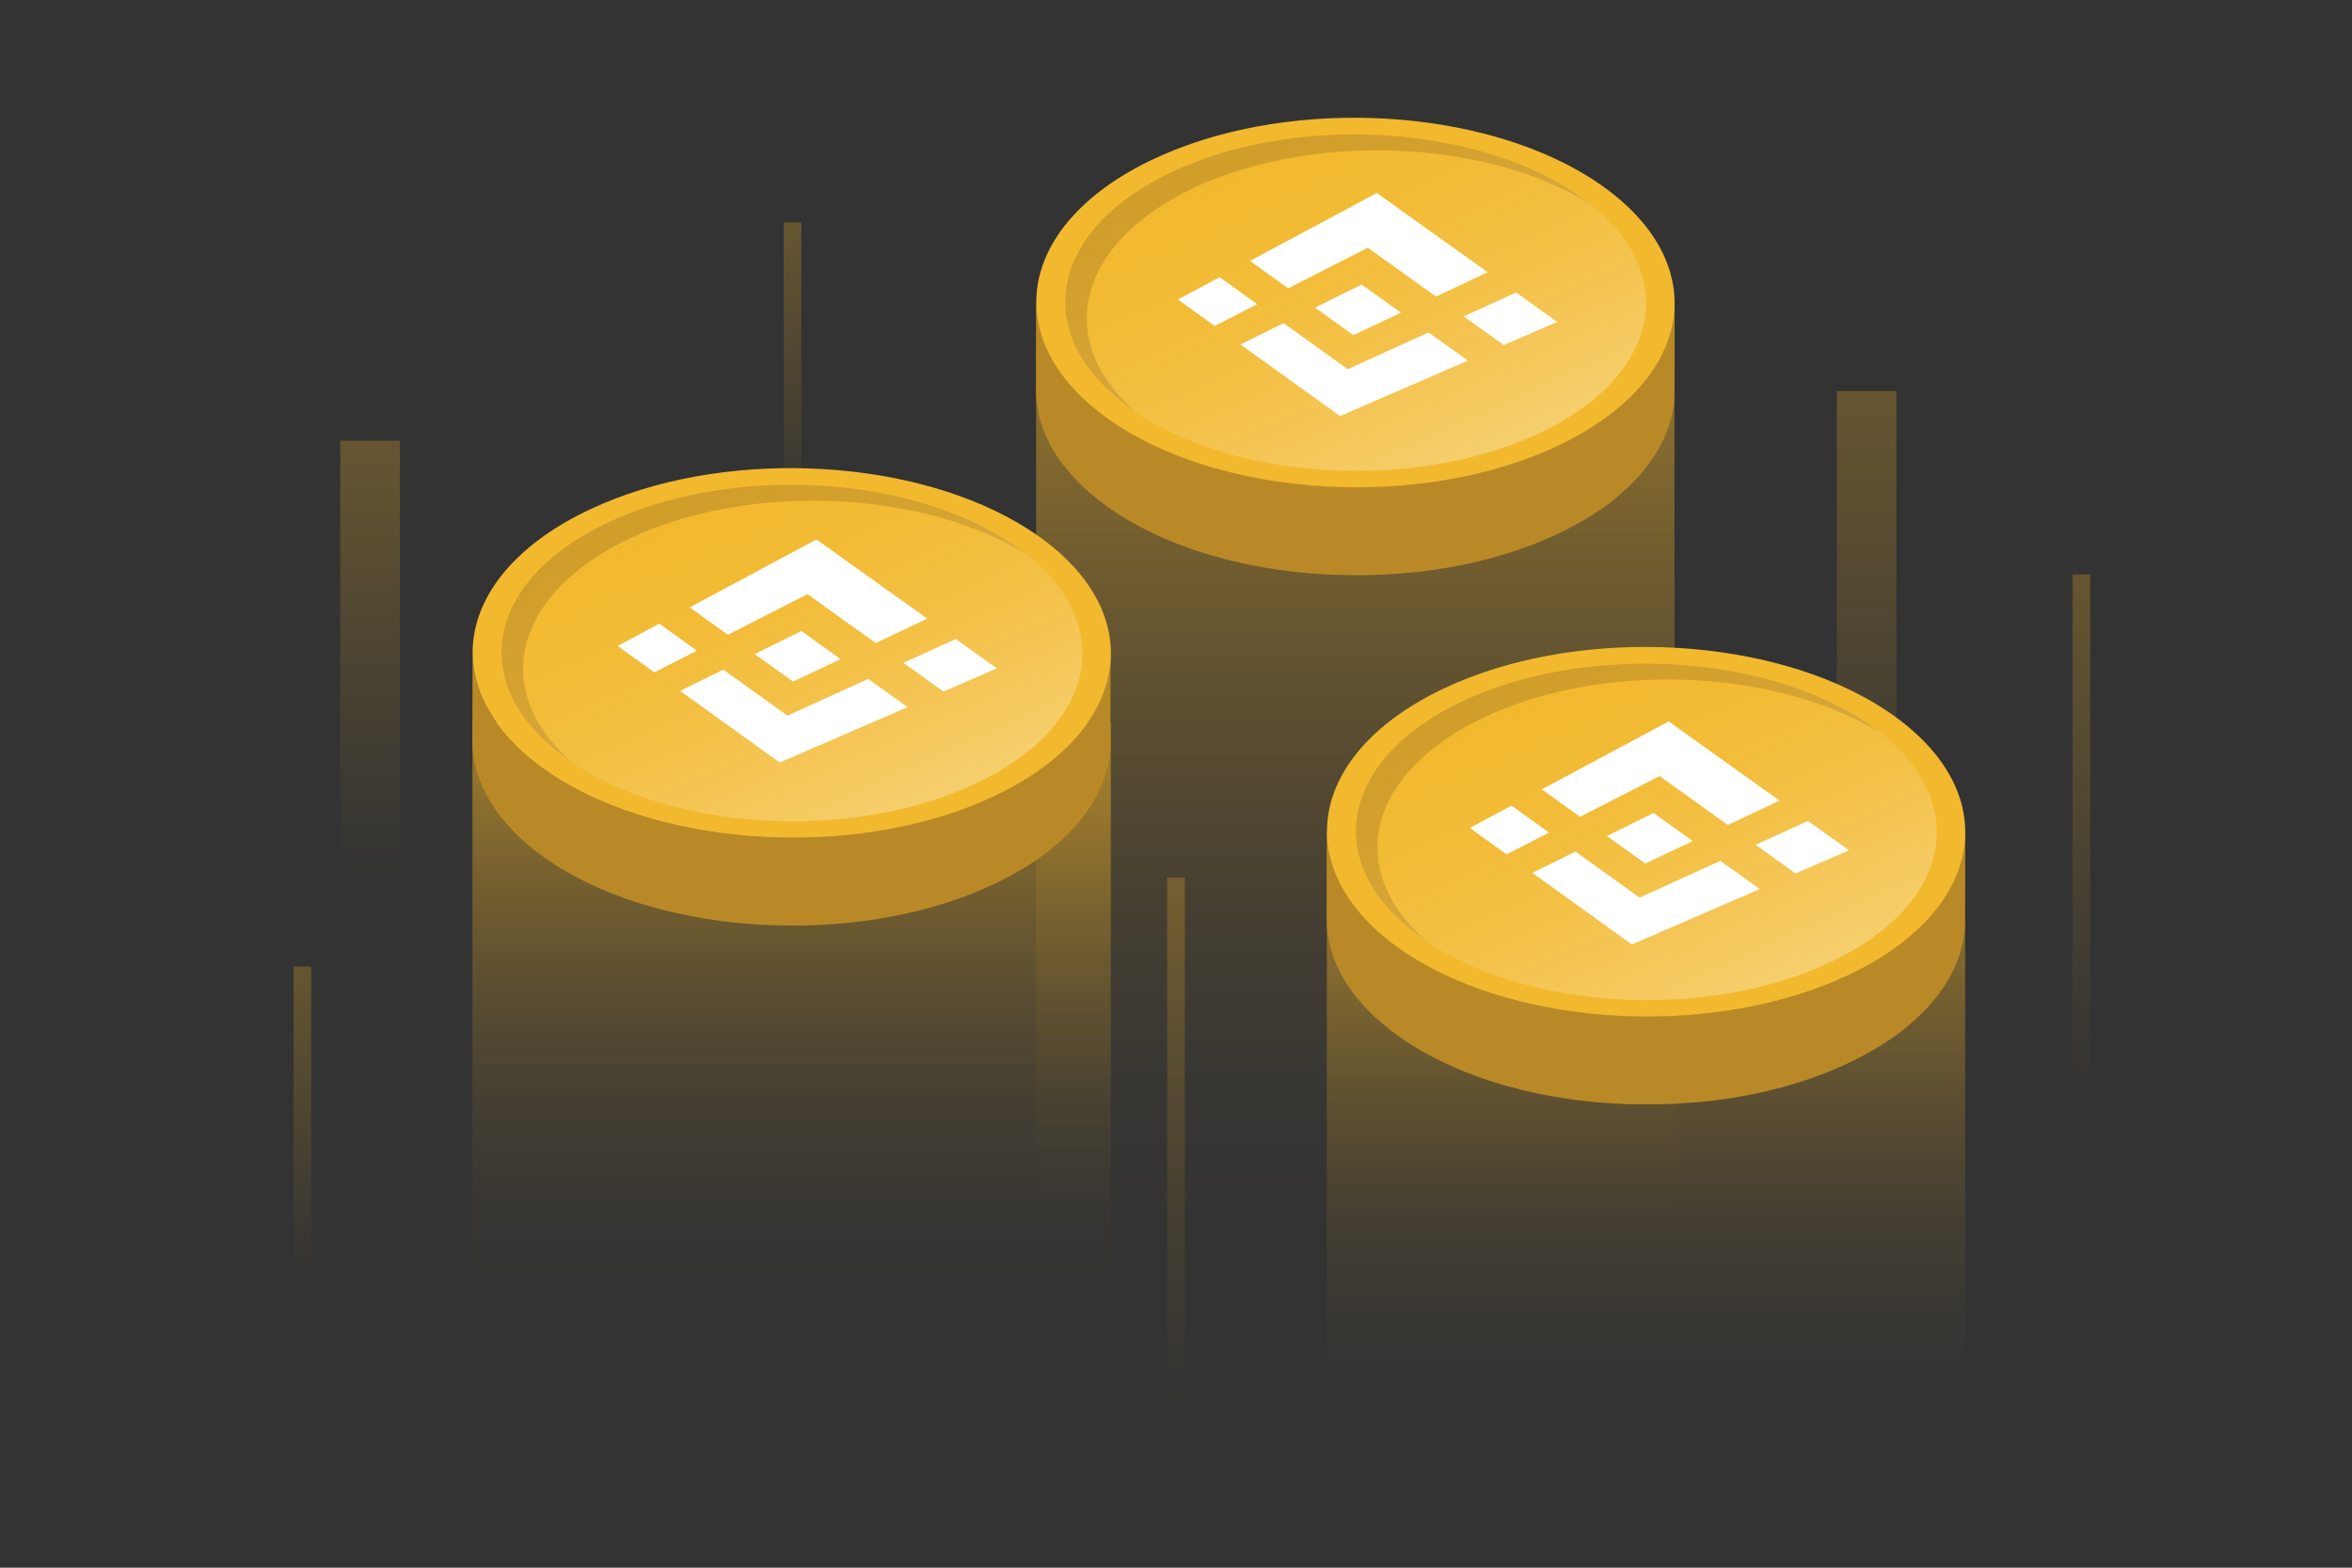 <svg xmlns="http://www.w3.org/2000/svg" xmlns:xlink="http://www.w3.org/1999/xlink" viewBox="0 0 1200 800"><rect x="0" y="0" width="1200" height="800" fill="#333333" stroke="none"/><defs><style>.cls-1{opacity:0.6;}.cls-2,.cls-3,.cls-4,.cls-5,.cls-6,.cls-7{opacity:0.7;}.cls-2{fill:url(#linear-gradient);}.cls-3{fill:url(#linear-gradient-2);}.cls-4{fill:url(#linear-gradient-3);}.cls-5{fill:url(#linear-gradient-4);}.cls-6{fill:url(#linear-gradient-5);}.cls-7{fill:url(#linear-gradient-6);}.cls-8{fill:url(#linear-gradient-7);}.cls-9{isolation:isolate;}.cls-10{fill:#ba8927;}.cls-11{fill:#f2b92f;}.cls-12{fill:#d19d2a;}.cls-13{fill:url(#linear-gradient-8);}.cls-14{fill:#fff;}.cls-15{fill:url(#linear-gradient-9);}.cls-16{opacity:0.5;fill:url(#linear-gradient-10);}.cls-17{fill:url(#linear-gradient-11);}.cls-18{fill:url(#linear-gradient-12);}.cls-19{fill:url(#linear-gradient-13);}</style><linearGradient id="linear-gradient" x1="-5045" y1="158.86" x2="-5045" y2="445.72" gradientTransform="matrix(1, 0, 0, -1, 5233.81, 691.22)" gradientUnits="userSpaceOnUse"><stop offset="0" stop-color="#d19d2a"/><stop offset="1" stop-color="#d19d2a" stop-opacity="0"/></linearGradient><linearGradient id="linear-gradient-2" x1="-5808.54" y1="119.7" x2="-5808.54" y2="466.71" gradientTransform="matrix(1, 0, 0, -1, 6760.89, 691.22)" xlink:href="#linear-gradient"/><linearGradient id="linear-gradient-3" x1="-5918.14" y1="213.32" x2="-5918.14" y2="560.33" gradientTransform="matrix(1, 0, 0, -1, 6980.09, 878.47)" xlink:href="#linear-gradient"/><linearGradient id="linear-gradient-4" x1="-5456.19" y1="367.95" x2="-5456.19" y2="714.96" gradientTransform="matrix(1, 0, 0, -1, 6056.19, 1187.72)" xlink:href="#linear-gradient"/><linearGradient id="linear-gradient-5" x1="-5010.48" y1="446.18" x2="-5010.48" y2="650.62" gradientTransform="matrix(1, 0, 0, -1, 5164.77, 1158.55)" xlink:href="#linear-gradient"/><linearGradient id="linear-gradient-6" x1="-5260.54" y1="66.46" x2="-5260.54" y2="270.9" gradientTransform="matrix(1, 0, 0, -1, 5664.89, 399.11)" xlink:href="#linear-gradient"/><linearGradient id="linear-gradient-7" x1="691.49" y1="15.86" x2="691.49" y2="621.75" gradientUnits="userSpaceOnUse"><stop offset="0" stop-color="#d19d2a"/><stop offset="0.04" stop-color="#d19d2a" stop-opacity="0.93"/><stop offset="0.24" stop-color="#d19d2a" stop-opacity="0.65"/><stop offset="0.42" stop-color="#d19d2a" stop-opacity="0.42"/><stop offset="0.59" stop-color="#d19d2a" stop-opacity="0.24"/><stop offset="0.75" stop-color="#d19d2a" stop-opacity="0.11"/><stop offset="0.89" stop-color="#d19d2a" stop-opacity="0.03"/><stop offset="1" stop-color="#d19d2a" stop-opacity="0"/></linearGradient><linearGradient id="linear-gradient-8" x1="746.6" y1="276.07" x2="644.66" y2="50.77" gradientUnits="userSpaceOnUse"><stop offset="0" stop-color="#fff" stop-opacity="0.4"/><stop offset="0.32" stop-color="#fbeac0" stop-opacity="0.28"/><stop offset="0.96" stop-color="#f2b92f" stop-opacity="0"/></linearGradient><linearGradient id="linear-gradient-9" x1="839.8" y1="337.84" x2="839.8" y2="712.94" gradientUnits="userSpaceOnUse"><stop offset="0.05" stop-color="#d19d2a"/><stop offset="0.09" stop-color="#d19d2a" stop-opacity="0.93"/><stop offset="0.27" stop-color="#d19d2a" stop-opacity="0.65"/><stop offset="0.45" stop-color="#d19d2a" stop-opacity="0.42"/><stop offset="0.61" stop-color="#d19d2a" stop-opacity="0.24"/><stop offset="0.76" stop-color="#d19d2a" stop-opacity="0.11"/><stop offset="0.9" stop-color="#d19d2a" stop-opacity="0.03"/><stop offset="1" stop-color="#d19d2a" stop-opacity="0"/></linearGradient><linearGradient id="linear-gradient-10" x1="875.6" y1="525.87" x2="875.6" y2="539.91" gradientTransform="matrix(1, 0, 0, 1, 0, 0)" xlink:href="#linear-gradient"/><linearGradient id="linear-gradient-11" x1="894.92" y1="546.13" x2="792.97" y2="320.83" xlink:href="#linear-gradient-8"/><linearGradient id="linear-gradient-12" x1="403.9" y1="284.06" x2="403.9" y2="651.99" xlink:href="#linear-gradient-9"/><linearGradient id="linear-gradient-13" x1="459.02" y1="454.87" x2="357.08" y2="229.57" xlink:href="#linear-gradient-8"/></defs><g id="BNB"><g class="cls-1"><rect class="cls-2" x="173.61" y="224.88" width="30.4" height="241.47" transform="translate(377.62 691.22) rotate(180)"/><rect class="cls-3" x="937.15" y="199.56" width="30.4" height="292.11" transform="translate(1904.7 691.22) rotate(180)"/><rect class="cls-4" x="1057.45" y="293.18" width="9" height="292.11" transform="translate(2123.9 878.47) rotate(180)"/><rect class="cls-5" x="595.5" y="447.81" width="9" height="292.11" transform="translate(1200 1187.72) rotate(180)"/><rect class="cls-6" x="149.79" y="493.23" width="9" height="172.09" transform="translate(308.58 1158.55) rotate(180)"/><rect class="cls-7" x="399.85" y="113.51" width="9" height="172.09" transform="translate(808.7 399.11) rotate(180)"/></g><rect class="cls-8" x="528.64" y="155.29" width="325.7" height="510.03"/><g class="cls-9"><path class="cls-10" d="M854.33,156.85c0,.36,0,.72-.05,1.08s-.07.93-.11,1.4-.06.71-.1,1.06-.1.94-.17,1.42-.08.69-.14,1-.15,1-.24,1.45c-.06.33-.11.67-.18,1-.1.52-.21,1-.33,1.54-.06.3-.12.6-.2.9-.15.62-.32,1.25-.49,1.88-.05.18-.09.36-.14.54-.23.81-.48,1.61-.75,2.41-.07.23-.16.45-.23.67q-.3.87-.63,1.74c-.12.33-.26.66-.39,1s-.38.95-.58,1.43-.31.69-.47,1l-.62,1.37-.52,1.06-.68,1.33-.58,1.07c-.23.43-.47.86-.72,1.28s-.49.84-.74,1.26l-.73,1.19c-.26.42-.53.83-.8,1.25l-.79,1.18-.86,1.23-.85,1.17c-.3.41-.61.82-.92,1.22l-.87,1.12c-.48.6-1,1.2-1.48,1.8l-.65.78c-.74.85-1.49,1.7-2.27,2.54l-.29.3c-.69.74-1.4,1.48-2.12,2.2l-.85.83c-.56.56-1.13,1.11-1.72,1.65l-1.22,1.13c-.34.3-.67.61-1,.91s-.93.81-1.41,1.22l-1,.88-1.54,1.25-1,.81c-.58.46-1.19.91-1.79,1.37l-.86.65c-.9.67-1.81,1.34-2.75,2l-.17.12c-.88.62-1.78,1.23-2.69,1.84l-1,.64c-.65.43-1.3.85-2,1.27l-1.21.75-1.82,1.11-2,1.13-1.45.84-2.12,1.16-1.41.76-2.43,1.25c-.41.21-.8.42-1.21.62-1.24.62-2.49,1.22-3.77,1.82q-2.93,1.36-5.92,2.64c-.66.29-1.34.55-2,.83-1.35.55-2.7,1.11-4.07,1.64-.8.31-1.62.6-2.43.91-1.25.46-2.5.93-3.77,1.37-.87.31-1.75.6-2.63.89-1.42.48-2.85,1-4.29,1.41l-.94.29q-2.91.9-5.86,1.72l-1.05.29q-3,.81-6,1.55l-.9.21c-2.09.51-4.18,1-6.29,1.44l-.37.07c-2.1.44-4.22.86-6.34,1.25l-.61.11c-2.1.39-4.23.74-6.35,1.07l-1.68.25c-1.66.25-3.32.48-5,.7l-1.76.22q-3.21.4-6.44.72l-.5,0q-3,.3-6.11.52l-1.25.09q-3.16.22-6.33.37l-1.26,0q-3.25.15-6.51.21h-.08q-3.31.06-6.63,0H690c-2.13,0-4.26-.06-6.39-.12l-1.11,0q-3.16-.1-6.31-.28l-1-.07q-3.23-.19-6.43-.46l-.68-.06q-3.3-.28-6.57-.64l-.22,0q-3.27-.36-6.53-.81l-.86-.12c-2.07-.28-4.13-.6-6.19-.94l-1.16-.19c-2-.34-4.07-.71-6.08-1.09l-1-.19c-1.95-.39-3.89-.79-5.82-1.22l-.64-.14q-3-.68-6-1.43l-1.36-.35c-2-.51-4-1-5.9-1.59l-.69-.21q-2.65-.76-5.26-1.59l-1.84-.6c-1.41-.46-2.8-.93-4.19-1.41l-1.79-.63c-1.75-.63-3.49-1.28-5.2-2l-.49-.19c-1.17-.46-2.32-.95-3.47-1.43-.88-.37-1.77-.72-2.64-1.1-1.18-.51-2.32-1-3.48-1.59-.82-.37-1.65-.73-2.45-1.11-1.28-.61-2.52-1.26-3.77-1.89-.65-.34-1.32-.65-2-1q-2.82-1.49-5.55-3.06-6.15-3.56-11.75-7.54C540.59,196.06,528.66,175,528.72,154l-.13,44.95c-.06,21,11.88,42.07,36.47,59.65q5.58,4,11.74,7.54,2.73,1.58,5.55,3.06c.65.34,1.32.65,2,1,1.25.63,2.5,1.28,3.77,1.89.81.38,1.65.75,2.47,1.12,1.15.53,2.29,1.07,3.46,1.58.88.38,1.77.74,2.66,1.1,1.12.47,2.23.95,3.36,1.4l.09,0,.49.19c1.71.67,3.45,1.32,5.2,1.95l1.79.63c1.39.48,2.79.95,4.19,1.41l1.84.6q2.61.82,5.26,1.59l.69.21.14,0q2.87.81,5.76,1.55l1.36.35q3,.75,6,1.43l.64.14c1.16.26,2.32.51,3.49.75l2.33.47,1,.19q3,.58,6.09,1.09l1.16.19q2.78.46,5.57.86l.61.09.86.11q3.26.45,6.54.82l.21,0q3.27.36,6.57.64l.68.06.42,0c2,.16,4,.3,6,.42l1,.07q3.15.18,6.32.28l1.1,0,1.58.05c1.6,0,3.21.06,4.82.07h.94q3.32,0,6.63,0h.08c1.41,0,2.81-.06,4.21-.11l2.31-.09,1.25-.06q3.18-.15,6.33-.37l1.25-.09q3.06-.22,6.12-.52l.49,0,.19,0q3.14-.31,6.25-.71l1.76-.22c1.66-.22,3.32-.45,5-.7l1.68-.25q3-.46,6-1l.34-.06.6-.12c2.12-.39,4.24-.8,6.34-1.25l.37-.07c2.11-.45,4.2-.93,6.29-1.43l.91-.22q3-.73,6-1.55l1.05-.29q3-.82,5.86-1.72l.94-.29,2-.61,2.33-.8c.88-.29,1.76-.58,2.63-.89,1.27-.44,2.52-.91,3.78-1.37l2.43-.91c1.36-.53,2.71-1.09,4.06-1.64.67-.28,1.34-.54,2-.83,2-.85,4-1.73,5.92-2.64,1.28-.6,2.53-1.2,3.77-1.82.41-.2.8-.41,1.21-.62.82-.41,1.64-.83,2.43-1.25.48-.25,1-.51,1.42-.77.71-.38,1.42-.76,2.11-1.15l1.46-.84,2-1.13.39-.23c.49-.29,1-.59,1.43-.88l1.21-.75c.67-.42,1.33-.84,2-1.27l1-.64c.91-.61,1.81-1.22,2.69-1.84l.17-.12c.94-.65,1.86-1.32,2.76-2l.86-.65c.6-.46,1.2-.91,1.78-1.37l1-.81c.51-.42,1-.83,1.53-1.25l1-.88c.48-.41,1-.81,1.41-1.22s.68-.61,1-.92l.82-.73.4-.39c.59-.54,1.16-1.09,1.72-1.64l.85-.84c.72-.72,1.43-1.45,2.12-2.19l.29-.31c.78-.84,1.54-1.69,2.27-2.54l.65-.78c.5-.6,1-1.2,1.48-1.8.09-.12.2-.23.29-.35s.38-.51.58-.77.62-.81.92-1.22l.85-1.17.86-1.23.79-1.19c.27-.41.54-.82.8-1.24l.73-1.19q.39-.63.75-1.26l.28-.47c.15-.27.29-.54.43-.81s.39-.71.58-1.06.46-.9.68-1.35l.52-1.05c.22-.46.42-.92.63-1.38s.31-.68.46-1,.39-1,.58-1.44c.13-.32.27-.65.4-1,0-.07,0-.13.07-.19.2-.52.37-1,.55-1.56.08-.22.16-.43.23-.65.27-.81.52-1.61.75-2.42.05-.17.09-.35.14-.53.17-.63.34-1.26.5-1.89.07-.3.13-.59.19-.89s.2-.84.28-1.26l.06-.29c.06-.33.12-.67.17-1s.17-1,.25-1.45.09-.7.14-1,.12-.95.17-1.42.07-.71.1-1.06.07-.94.1-1.41,0-.71.05-1.06,0-.41,0-.62c0-.47,0-.95,0-1.43l.12-44.95C854.38,155.49,854.36,156.17,854.33,156.85Z"/><path class="cls-11" d="M806.18,87.62q6.15,3.55,11.74,7.54c56.71,40.54,46.1,99.92-23.69,132.63-65.21,30.57-159,27-217.3-6.61q-6.15-3.56-11.75-7.54c-56.71-40.53-46.1-99.92,23.69-132.63C654.08,50.44,747.89,54,806.18,87.62Z"/><path class="cls-12" d="M609.33,95.79c59.46-27.87,145-24.65,198.15,6,1.17.67,2.32,1.37,3.46,2.07q-2.15-1.69-4.47-3.36-5.09-3.63-10.68-6.86c-53-30.6-138.31-33.81-197.61-6-63.48,29.75-73.12,83.75-21.55,120.61.94.67,1.9,1.33,2.87,2C537.3,173.68,549.31,123.92,609.33,95.79Z"/></g><path class="cls-13" d="M795.91,93.6c3.74,2.16,7.3,4.44,10.69,6.87,51.63,36.9,42,91-21.56,120.75-59.37,27.82-144.78,24.62-197.84-6-3.74-2.16-7.3-4.44-10.7-6.87-51.63-36.9-42-91,21.57-120.75C657.44,59.76,742.84,63,795.91,93.6Z"/><polygon class="cls-14" points="773.51 149.29 746.82 161.46 767.24 176.07 794.46 164.27 773.51 149.29"/><polygon class="cls-14" points="687.64 188.42 654.9 164.91 632.9 175.78 664.88 198.78 683.71 212.31 748.9 184.03 728.83 169.65 687.64 188.42"/><polygon class="cls-14" points="670.93 156.97 690.48 171 714.75 159.56 694.72 145.21 670.93 156.97"/><polygon class="cls-14" points="622.25 141.46 601 152.85 619.74 166.33 641.43 155.24 622.25 141.46"/><polygon class="cls-14" points="697.85 126.4 732.66 151.32 758.99 138.91 702.44 98.49 677.51 111.84 637.74 133.16 657.25 147.15 697.85 126.4"/><rect class="cls-15" x="676.95" y="424.17" width="325.7" height="315.75"/><rect class="cls-16" x="868.07" y="529.1" width="15.08" height="11.82"/><g class="cls-9"><path class="cls-10" d="M1002.64,426.92c0,.35,0,.71,0,1.07s-.06.93-.1,1.4-.07.71-.1,1.06-.11.95-.17,1.42-.09.69-.14,1-.16,1-.25,1.45c-.05.33-.11.67-.18,1-.1.52-.21,1-.32,1.54-.07.3-.13.6-.2.9-.15.63-.32,1.25-.5,1.88,0,.18-.09.36-.14.54-.23.81-.48,1.61-.75,2.42-.07.22-.15.44-.23.66-.2.58-.4,1.16-.62,1.74l-.4,1c-.19.48-.38,1-.58,1.43s-.31.69-.46,1-.41.92-.63,1.37-.35.71-.52,1.06-.45.89-.68,1.34-.38.71-.58,1.06-.47.86-.71,1.28-.49.84-.75,1.26-.48.8-.73,1.19-.53.83-.8,1.25-.52.79-.79,1.18l-.86,1.23-.84,1.17-.93,1.23c-.29.37-.57.74-.87,1.11-.48.6-1,1.2-1.48,1.8l-.65.78c-.73.85-1.49,1.7-2.27,2.54l-.29.31c-.69.73-1.39,1.47-2.12,2.2l-.85.83c-.56.55-1.13,1.1-1.72,1.64l-1.22,1.13c-.34.3-.67.61-1,.91s-.93.82-1.41,1.22l-1,.88c-.5.42-1,.83-1.54,1.25-.33.27-.66.54-1,.81-.58.46-1.18.92-1.79,1.37l-.85.66c-.9.66-1.82,1.33-2.76,2l-.17.11c-.88.62-1.78,1.23-2.69,1.84l-1,.64-2,1.27-1.21.75-1.82,1.11-1.95,1.13-1.46.84c-.69.39-1.41.77-2.12,1.16l-1.41.76c-.8.42-1.61.84-2.43,1.25-.41.21-.8.42-1.21.62-1.24.62-2.49,1.22-3.77,1.82-1.94.92-3.92,1.79-5.92,2.65l-2,.82c-1.35.55-2.7,1.11-4.06,1.64l-2.43.91c-1.26.47-2.51.93-3.78,1.37-.87.31-1.75.6-2.63.9-1.42.47-2.85.95-4.29,1.4l-.94.3q-2.91.89-5.86,1.71l-1,.29q-3,.81-6,1.55l-.9.22c-2.09.5-4.18,1-6.29,1.43l-.37.07c-2.1.45-4.22.86-6.34,1.25l-.6.12q-3.17.57-6.36,1.06l-1.68.26-5,.69-1.76.23q-3.21.39-6.44.72l-.49,0q-3.06.3-6.12.52c-.42,0-.83.07-1.25.09q-3.15.23-6.33.37l-1.25.06q-3.26.13-6.52.21h-.08q-3.32.06-6.63,0h-.94q-3.21,0-6.4-.13l-1.1,0c-2.11-.08-4.22-.17-6.32-.29l-1-.07c-2.14-.13-4.29-.28-6.43-.46l-.68-.06q-3.3-.29-6.57-.64l-.21,0q-3.28-.37-6.54-.82l-.86-.11c-2.07-.29-4.13-.61-6.18-.94l-1.16-.2q-3.06-.51-6.09-1.09l-1-.19c-2-.39-3.89-.79-5.82-1.22l-.64-.14q-3-.67-6-1.43l-1.36-.34c-2-.52-3.95-1-5.9-1.6l-.69-.21q-2.65-.76-5.26-1.59l-1.84-.6c-1.4-.46-2.8-.93-4.19-1.41l-1.79-.63c-1.75-.63-3.49-1.28-5.2-1.95l-.49-.19c-1.17-.46-2.31-1-3.47-1.43-.88-.37-1.77-.72-2.64-1.1-1.18-.51-2.32-1.05-3.48-1.58l-2.45-1.12c-1.27-.61-2.52-1.25-3.77-1.89-.65-.33-1.32-.65-2-1q-2.82-1.49-5.55-3.06-6.15-3.56-11.74-7.54C688.91,466.12,677,445,677,424.06L676.9,469c-.06,20.95,11.88,42.07,36.47,59.64q5.6,4,11.74,7.54,2.73,1.57,5.55,3.06c.65.34,1.32.66,2,1,1.25.64,2.49,1.28,3.77,1.89.81.39,1.64.75,2.46,1.12,1.15.53,2.29,1.07,3.46,1.58.88.38,1.78.74,2.66,1.11,1.12.46,2.23.94,3.37,1.39l.09,0,.48.18q2.58,1,5.2,2l1.79.63q2.08.72,4.2,1.41l1.83.6q2.61.83,5.26,1.59l.69.21.15,0c1.9.55,3.82,1.06,5.75,1.56l1.36.34q3,.75,6,1.43l.63.14,3.49.76,2.33.46,1,.19q3,.58,6.09,1.09l1.16.2q2.78.45,5.58.86l.6.08.86.11q3.25.45,6.54.82l.21,0q3.28.36,6.57.64l.69.06.41,0c2,.17,4,.3,6,.43l1,.06c2.1.12,4.21.21,6.32.29l1.1,0,1.58,0c1.6,0,3.21.06,4.82.08h1q3.3,0,6.62,0h.09q2.1,0,4.2-.12l2.31-.09,1.26-.06q3.16-.15,6.33-.37l1.24-.09q3.06-.23,6.12-.52l.49,0,.19,0c2.09-.21,4.18-.45,6.26-.7l1.75-.23q2.5-.33,5-.69l1.68-.25c2-.32,4-.65,6-1l.34-.06.6-.12c2.13-.39,4.24-.8,6.34-1.25l.37-.07q3.16-.68,6.29-1.43l.91-.22q3-.74,6-1.55l1-.29q3-.82,5.87-1.71l.93-.3,2-.61c.78-.25,1.56-.53,2.34-.79l2.62-.89q1.9-.68,3.78-1.38l2.43-.91c1.37-.53,2.72-1.09,4.06-1.64l2-.82c2-.86,4-1.73,5.92-2.65,1.27-.59,2.53-1.2,3.76-1.82.41-.2.81-.41,1.21-.62.82-.41,1.64-.83,2.44-1.25l1.41-.77c.71-.38,1.42-.76,2.11-1.15l1.47-.84,1.94-1.13.39-.23,1.44-.88,1.21-.75c.67-.42,1.32-.84,2-1.27.33-.21.67-.42,1-.64.92-.61,1.81-1.22,2.7-1.84l.17-.11c.93-.66,1.85-1.33,2.75-2l.86-.66,1.79-1.37,1-.81c.51-.42,1-.83,1.53-1.25l1-.88,1.41-1.22,1-.91c.27-.25.55-.49.81-.74s.27-.26.41-.39c.58-.54,1.15-1.09,1.71-1.64l.85-.83c.73-.73,1.43-1.46,2.12-2.2l.3-.31c.78-.84,1.53-1.69,2.26-2.54l.65-.78c.51-.6,1-1.2,1.49-1.8l.28-.35c.2-.25.39-.51.58-.76l.93-1.23c.28-.38.56-.78.84-1.17l.87-1.23.78-1.18c.28-.42.55-.83.81-1.25s.49-.79.73-1.19.5-.84.74-1.26l.28-.47.44-.81.57-1.06c.24-.45.46-.9.68-1.34s.35-.7.52-1.06.42-.91.63-1.37.31-.69.46-1l.59-1.43.39-1,.07-.19c.2-.52.37-1,.55-1.55l.24-.66c.26-.81.51-1.61.74-2.42,0-.17.09-.35.14-.52.18-.64.35-1.27.5-1.9.07-.3.13-.59.2-.89s.19-.84.28-1.26c0-.09,0-.19,0-.29l.18-1c.08-.48.17-1,.24-1.45s.09-.69.14-1,.12-.94.17-1.42.07-.7.1-1.06.07-.94.1-1.4,0-.72,0-1.07,0-.41,0-.61c0-.48,0-1,0-1.44l.13-44.95C1002.69,425.55,1002.67,426.23,1002.64,426.92Z"/><path class="cls-11" d="M954.49,357.68q6.15,3.56,11.75,7.55c56.7,40.53,46.09,99.91-23.7,132.62-65.2,30.57-159,27-217.3-6.61q-6.15-3.56-11.74-7.54c-56.72-40.53-46.11-99.91,23.69-132.63C802.4,320.51,896.2,324,954.49,357.68Z"/><path class="cls-12" d="M757.64,365.85c59.46-27.87,145-24.65,198.15,6,1.18.68,2.33,1.37,3.46,2.07q-2.14-1.69-4.46-3.36-5.09-3.63-10.69-6.86c-53-30.6-138.31-33.8-197.61-6C683,387.47,673.37,441.47,725,478.33c.94.68,1.9,1.34,2.86,2C685.61,443.74,697.62,394,757.64,365.85Z"/></g><path class="cls-17" d="M944.22,363.66q5.61,3.24,10.7,6.87c51.63,36.91,42,91-21.57,120.75-59.37,27.83-144.77,24.62-197.84-6q-5.61-3.22-10.7-6.87c-51.63-36.9-42-91,21.57-120.75C805.75,329.82,891.16,333,944.22,363.66Z"/><polygon class="cls-14" points="922.42 418.95 895.72 431.11 916.15 445.73 943.37 433.92 922.42 418.95"/><polygon class="cls-14" points="836.54 458.07 803.8 434.56 781.8 445.44 813.79 468.44 832.61 481.97 897.81 453.69 877.73 439.31 836.54 458.07"/><polygon class="cls-14" points="819.84 426.63 839.39 440.65 863.65 429.22 843.63 414.87 819.84 426.63"/><polygon class="cls-14" points="771.15 411.12 749.9 422.51 768.65 435.98 790.34 424.89 771.15 411.12"/><polygon class="cls-14" points="846.75 396.05 881.56 420.98 907.89 408.57 851.34 368.14 826.42 381.5 786.64 402.81 806.15 416.81 846.75 396.05"/><rect class="cls-18" x="241.05" y="368.73" width="325.7" height="309.72"/><g class="cls-9"><path class="cls-10" d="M566.75,335.65l-.06,1.08c0,.46-.06.93-.1,1.4s-.06.71-.1,1.06-.11.94-.17,1.42-.09.69-.14,1-.16,1-.24,1.44-.11.68-.18,1c-.1.51-.21,1-.33,1.54-.07.3-.13.6-.2.9-.15.62-.32,1.25-.49,1.88,0,.18-.09.36-.14.54-.24.81-.48,1.61-.75,2.41l-.24.67c-.2.58-.4,1.16-.62,1.74-.12.33-.26.66-.39,1s-.38,1-.59,1.43-.3.69-.46,1-.41.91-.63,1.37-.34.7-.52,1.06-.44.89-.68,1.33-.38.72-.57,1.07-.47.85-.72,1.28-.49.84-.74,1.26L557,365.8l-.8,1.24-.79,1.19q-.42.61-.87,1.23t-.84,1.17c-.3.41-.61.82-.93,1.22s-.57.75-.86,1.12c-.48.6-1,1.2-1.48,1.8l-.65.78c-.74.85-1.49,1.7-2.27,2.54l-.29.3c-.69.74-1.4,1.47-2.13,2.2-.27.28-.56.56-.84.83-.57.56-1.14,1.11-1.72,1.65l-1.22,1.13-1,.91c-.46.41-.94.81-1.41,1.22l-1,.87-1.54,1.26-1,.81-1.79,1.37-.86.65c-.9.67-1.82,1.34-2.75,2l-.17.12c-.88.62-1.78,1.23-2.69,1.84l-1,.64c-.65.43-1.3.85-2,1.27l-1.21.75c-.61.37-1.21.74-1.83,1.1s-1.29.76-2,1.14c-.48.28-1,.56-1.45.83-.7.4-1.41.78-2.12,1.16-.47.26-.93.52-1.41.77l-2.43,1.25-1.22.62c-1.23.61-2.48,1.22-3.76,1.82q-2.92,1.37-5.92,2.64l-2,.82c-1.35.56-2.7,1.12-4.07,1.65-.8.31-1.62.6-2.43.9-1.25.47-2.51.94-3.77,1.38-.87.31-1.75.6-2.63.89-1.43.48-2.85,1-4.29,1.41l-.94.29c-1.94.6-3.9,1.17-5.86,1.72l-1.05.29q-3,.81-6,1.55l-.91.21c-2.08.5-4.17,1-6.28,1.43l-.37.08q-3.16.66-6.34,1.25l-.61.11c-2.11.39-4.23.74-6.36,1.07l-1.68.25c-1.65.25-3.31.48-5,.7l-1.76.22q-3.21.41-6.45.72l-.49.05q-3,.3-6.12.52l-1.24.09q-3.17.23-6.33.37l-1.26.05q-3.26.15-6.51.21H410c-2.21.05-4.42.06-6.63.05h-.95c-2.13,0-4.26-.06-6.39-.12l-1.11,0c-2.11-.07-4.21-.17-6.32-.29l-1-.06q-3.22-.19-6.43-.46l-.68-.06q-3.3-.29-6.58-.64l-.21,0c-2.19-.24-4.37-.52-6.54-.81l-.85-.12c-2.07-.29-4.14-.6-6.19-.94l-1.16-.19q-3.06-.51-6.09-1.1l-1-.19c-2-.38-3.9-.79-5.83-1.21l-.63-.14q-3-.68-6-1.43l-1.36-.35q-3-.76-5.9-1.59l-.7-.21c-1.76-.51-3.52-1-5.25-1.59l-1.84-.6c-1.41-.46-2.81-.93-4.19-1.42-.6-.2-1.2-.41-1.79-.63-1.75-.63-3.49-1.27-5.21-1.94l-.48-.19c-1.17-.46-2.32-.95-3.47-1.43-.88-.37-1.77-.72-2.64-1.1-1.18-.51-2.33-1.05-3.48-1.59-.82-.37-1.65-.73-2.45-1.11-1.28-.61-2.52-1.26-3.77-1.89-.65-.34-1.33-.65-2-1q-2.83-1.49-5.55-3.06-6.15-3.56-11.75-7.54c-24.59-17.58-36.52-38.7-36.46-59.65L241,377.74c-.06,20.95,11.87,42.07,36.46,59.65q5.59,4,11.75,7.54,2.73,1.57,5.55,3.06c.65.34,1.32.65,2,1,1.25.63,2.5,1.28,3.77,1.89.81.38,1.65.74,2.46,1.12,1.16.53,2.3,1.07,3.47,1.58.87.38,1.77.73,2.66,1.1,1.12.47,2.22.95,3.36,1.4l.09,0,.49.19c1.71.67,3.45,1.32,5.2,1.95l1.79.62c1.39.49,2.78,1,4.19,1.42l1.84.6q2.61.83,5.25,1.59l.7.21.14,0c1.9.54,3.83,1,5.76,1.55l1.36.35q3,.75,6,1.43l.64.14c1.16.26,2.32.51,3.49.75l2.33.46,1,.19q3,.59,6.08,1.1l1.16.19c1.86.31,3.71.6,5.58.86l.61.08.86.12c2.17.29,4.35.57,6.53.81l.22,0q3.27.36,6.57.64l.68.06.42,0q3,.24,6,.42c.35,0,.69.05,1,.06,2.1.12,4.21.22,6.31.29l1.11,0,1.57.05c1.61,0,3.22.06,4.83.07h.94c2.21,0,4.42,0,6.63,0h.08c1.4,0,2.81-.06,4.21-.11.77,0,1.54-.06,2.3-.1l1.26-.05q3.16-.15,6.33-.37l1.25-.09q3.06-.22,6.11-.52l.5-.05h.19q3.13-.32,6.25-.71l1.76-.22c1.66-.22,3.32-.45,5-.7l1.68-.25q3-.47,6-1l.34-.07.6-.11c2.12-.39,4.24-.81,6.34-1.25l.37-.08q3.17-.66,6.28-1.43l.91-.21q3-.74,6-1.55l1.05-.29q3-.83,5.86-1.72l.94-.29,1.95-.61c.79-.26,1.56-.53,2.34-.8s1.76-.58,2.63-.89c1.27-.44,2.52-.91,3.77-1.38.81-.3,1.63-.59,2.43-.9,1.37-.53,2.72-1.09,4.07-1.65.67-.27,1.34-.53,2-.82q3-1.28,5.92-2.64c1.28-.6,2.53-1.21,3.77-1.82.41-.2.8-.41,1.21-.62l2.43-1.25c.48-.25.94-.51,1.42-.77l2.11-1.15,1.46-.84,2-1.13.39-.23,1.43-.88,1.21-.75,2-1.27,1-.64c.91-.61,1.81-1.22,2.69-1.84l.17-.12c.94-.65,1.85-1.32,2.75-2,.3-.21.58-.43.87-.65.6-.46,1.2-.91,1.78-1.37.34-.27.68-.54,1-.82l1.54-1.24,1-.88c.48-.41.95-.81,1.41-1.22s.68-.61,1-.92l.82-.73.4-.39c.59-.54,1.15-1.09,1.72-1.65l.85-.83c.72-.72,1.43-1.45,2.11-2.19l.3-.31c.78-.84,1.53-1.69,2.27-2.54l.65-.78c.5-.6,1-1.2,1.48-1.8l.28-.35c.2-.25.39-.51.59-.77s.62-.81.92-1.22l.85-1.17.86-1.23L556,412c.27-.41.54-.82.8-1.24l.73-1.19c.25-.42.5-.84.74-1.26l.29-.47c.15-.27.28-.54.43-.81s.39-.71.58-1.06.46-.9.68-1.35l.52-1.05.63-1.38c.15-.34.31-.68.46-1s.39-1,.58-1.44c.13-.33.27-.65.39-1,0-.07.06-.13.08-.19.19-.52.37-1,.55-1.56.07-.22.16-.44.23-.66.27-.8.52-1.6.75-2.41l.14-.53c.17-.63.34-1.26.49-1.9.08-.29.14-.59.2-.88s.2-.84.28-1.26c0-.1,0-.19,0-.29.07-.33.12-.67.18-1,.09-.48.17-1,.24-1.45s.1-.7.15-1,.12-.95.16-1.42.07-.71.1-1.06.08-.94.11-1.41,0-.71,0-1.06l0-.62c0-.48,0-.95,0-1.43l.13-44.95C566.8,334.29,566.77,335,566.75,335.65Z"/><path class="cls-11" d="M518.6,266.42q6.15,3.56,11.74,7.54c56.71,40.54,46.1,99.92-23.69,132.63-65.21,30.56-159,27-217.3-6.61q-6.15-3.56-11.75-7.54c-56.71-40.54-46.1-99.92,23.69-132.63C366.5,229.24,460.31,232.77,518.6,266.42Z"/><path class="cls-12" d="M321.75,274.59c59.46-27.87,145-24.66,198.15,6,1.17.67,2.32,1.37,3.46,2.07-1.44-1.13-2.92-2.26-4.47-3.36q-5.08-3.63-10.68-6.86c-53-30.6-138.31-33.81-197.62-6-63.47,29.75-73.11,83.75-21.54,120.61.94.67,1.9,1.33,2.87,2C249.72,352.48,261.73,302.72,321.75,274.59Z"/></g><path class="cls-19" d="M508.33,272.4c3.73,2.16,7.3,4.44,10.69,6.87,51.63,36.9,42,91-21.57,120.75-59.36,27.82-144.77,24.62-197.84-6-3.73-2.16-7.3-4.44-10.69-6.87-51.64-36.9-42-91,21.57-120.75C369.86,238.55,455.26,241.77,508.33,272.4Z"/><polygon class="cls-14" points="487.63 326.09 460.94 338.25 481.36 352.87 508.58 341.07 487.63 326.09"/><polygon class="cls-14" points="401.76 365.21 369.02 341.7 347.02 352.58 379 375.58 397.83 389.11 463.02 360.83 442.95 346.45 401.76 365.21"/><polygon class="cls-14" points="385.06 333.77 404.6 347.8 428.87 336.36 408.85 322.01 385.06 333.77"/><polygon class="cls-14" points="336.37 318.26 315.12 329.65 333.87 343.13 355.56 332.04 336.37 318.26"/><polygon class="cls-14" points="411.97 303.2 446.78 328.12 473.11 315.71 416.56 275.29 391.63 288.64 351.86 309.96 371.37 323.95 411.97 303.2"/></g></svg>